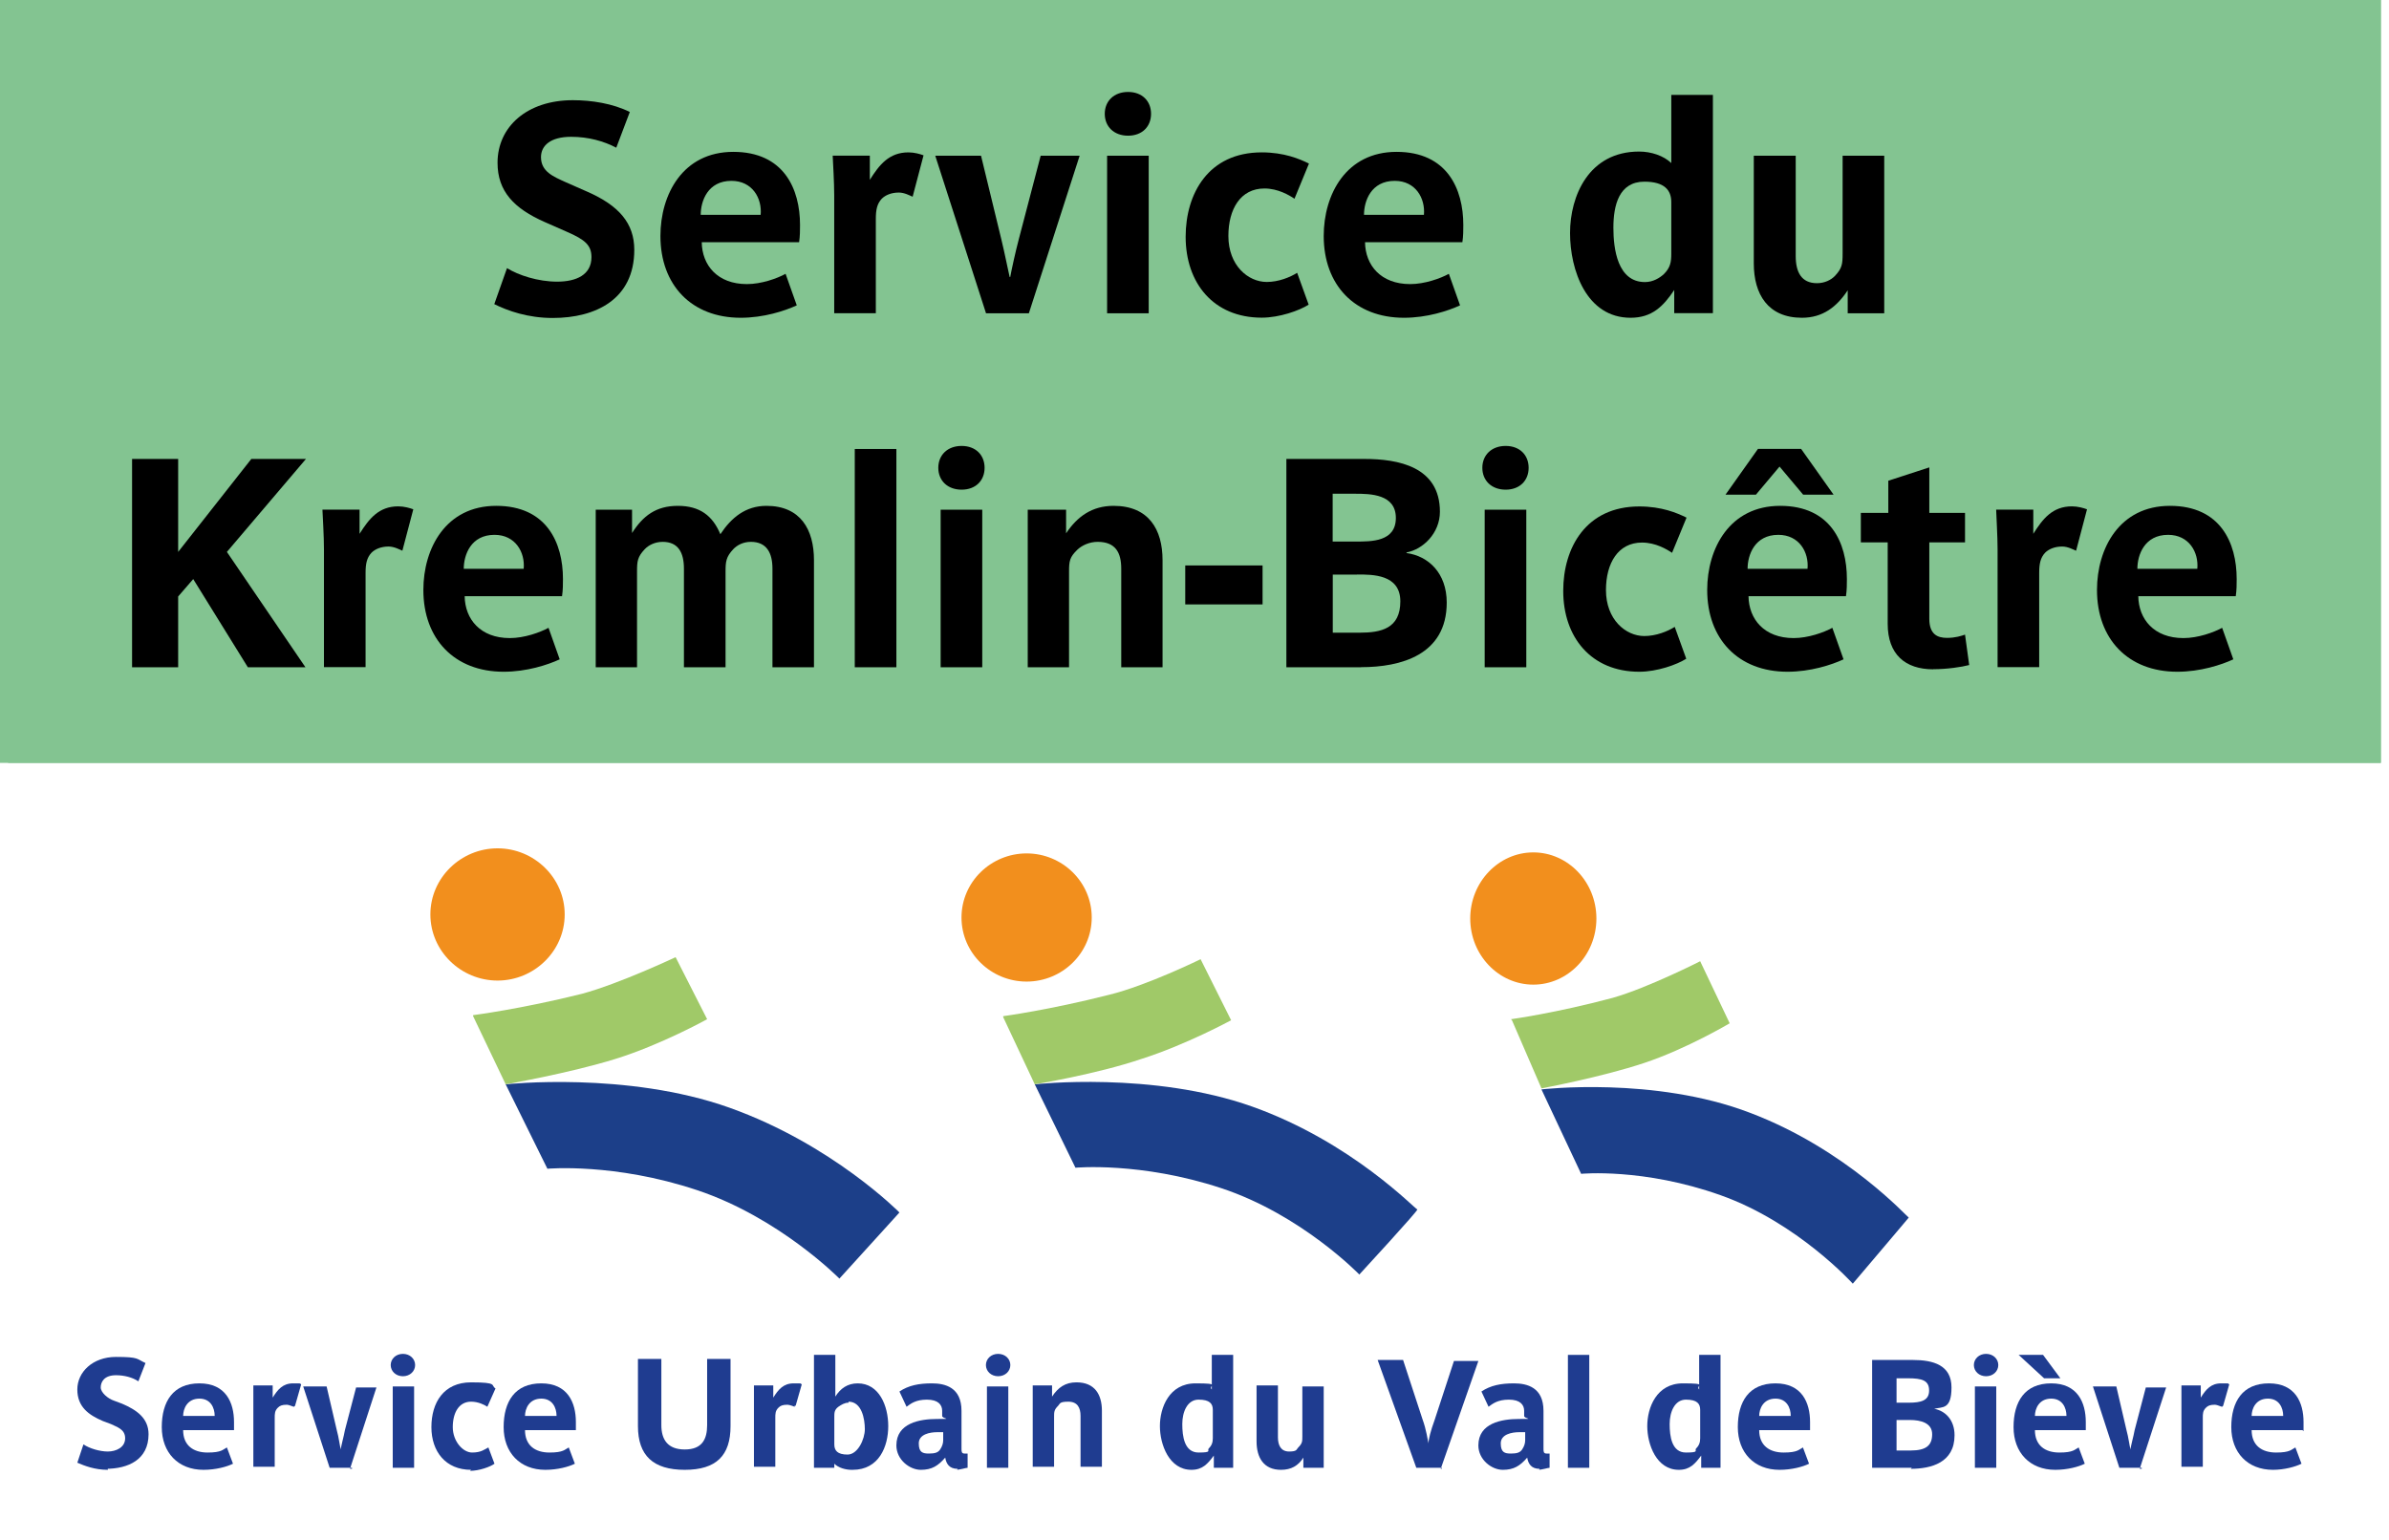 <?xml version="1.0" encoding="UTF-8"?>
<svg id="Layer_1" data-name="Layer 1" xmlns="http://www.w3.org/2000/svg" xmlns:xlink="http://www.w3.org/1999/xlink" viewBox="0 0 234.8 151.4">
  <defs>
    <clipPath id="clippath">
      <rect x="40.1" y="79.2" width="52.2" height="49" style="fill: none;"/>
    </clipPath>
    <clipPath id="clippath-1">
      <rect x="40.1" y="79.2" width="52.2" height="49" style="fill: none;"/>
    </clipPath>
    <clipPath id="clippath-2">
      <rect x="142.6" y="79.6" width="48.7" height="49" style="fill: none;"/>
    </clipPath>
    <clipPath id="clippath-3">
      <rect x="142.6" y="79.6" width="48.7" height="49" style="fill: none;"/>
    </clipPath>
    <clipPath id="clippath-4">
      <rect x="92.4" y="79.7" width="50.8" height="48" style="fill: none;"/>
    </clipPath>
    <clipPath id="clippath-5">
      <rect x="92.4" y="79.7" width="50.8" height="48" style="fill: none;"/>
    </clipPath>
  </defs>
  <g id="Calque_1" data-name="Calque 1">
    <rect width="234" height="75" style="fill: #83c491;"/>
    <g>
      <rect x=".8" width="234" height="75" style="fill: none;"/>
      <path d="M59.4,31.7c-2.3,0-4.1-.6-5.3-1.3l1.2-3.3c1.1.6,2.8,1.2,4.4,1.2s3.1-.7,3.1-2.3-1.3-2-2.5-2.5l-1.4-.6c-2.5-1.1-4.5-2.5-4.5-5.6s2.7-5.8,6.9-5.8,3.6.3,5.2,1.1l-1.2,3.2c-1.1-.6-2.5-1.1-4-1.1-2.2,0-2.8,1.3-2.8,2.1,0,1.3,1.3,1.9,2.4,2.4l1.4.6c2.5,1.1,4.6,2.4,4.6,5.5,0,4.5-3.6,6.2-7.5,6.2,0,0,0,.2,0,.2Z" style="fill: #1d1d1b;"/>
      <path d="M81.7,24.7h-8.9c0,2.6,1.9,4,4.3,4s2.7-.5,3.4-.9l1,2.8c-1.1.5-3,1.1-5.1,1.1-4.5,0-7.3-3.1-7.3-7.6s2.1-7.8,6.7-7.8,6.1,3.4,6.1,6.7,0,1.1,0,1.6h-.2v.1ZM75.5,19.1c-2.2,0-2.8,1.8-2.8,3.1h5.5c0-1.5-.8-3.1-2.7-3.1Z" style="fill: #1d1d1b;"/>
      <path d="M92.4,20.6c-.3-.1-.8-.4-1.3-.4-.8,0-1.2.2-1.6.6-.5.5-.5,1.1-.5,1.8v8.7h-3.8v-14.4h3.4v2.2c.9-1.4,1.8-2.5,3.6-2.5s1.1.2,1.4.3l-1,3.8h0l-.2-.1Z" style="fill: #1d1d1b;"/>
      <path d="M102.6,31.3h-3.9l-4.6-14.4h4.2l1.9,7.7c.3,1.2.6,2.9.8,3.4h0c0-.6.5-2.3.8-3.5l2-7.6h3.6l-4.6,14.4s-.2,0-.2,0Z" style="fill: #1d1d1b;"/>
      <path d="M111.6,15c-1.3,0-2.1-.8-2.1-2s.8-2,2.1-2,2.1.8,2.1,2-.8,2-2.1,2ZM109.7,31.3v-14.4h3.8v14.4h-3.8Z" style="fill: #1d1d1b;"/>
      <path d="M123.6,31.7c-4.4,0-7-3.3-7-7.5s2.1-7.9,7-7.9,3.5.5,4.4,1l-1.3,3.2c-.5-.3-1.6-1-2.8-1-2.2,0-3.3,2-3.3,4.6s1.8,4.4,3.5,4.4,2.2-.5,2.8-.9l1.1,2.8c-.8.6-2.6,1.2-4.4,1.2h0v.1Z" style="fill: #1d1d1b;"/>
      <path d="M142.2,24.7h-8.9c0,2.6,1.9,4,4.3,4s2.7-.5,3.4-.9l1,2.8c-1.1.5-3,1.1-5.1,1.1-4.5,0-7.3-3.1-7.3-7.6s2.1-7.8,6.7-7.8,6.1,3.4,6.1,6.7,0,1.1,0,1.6h-.2v.1ZM136,19.1c-2.2,0-2.8,1.8-2.8,3.1h5.5c.1-1.5-.8-3.1-2.7-3.1Z" style="fill: #1d1d1b;"/>
      <path d="M161.6,31.3v-2.1c-1,1.5-2.1,2.5-4,2.5-4,0-5.5-4.5-5.5-7.8s1.7-7.5,6.3-7.5,2.2.4,2.9,1v-6.1h3.8v20s-3.5,0-3.5,0ZM161.3,21c0-1.1-.6-1.9-2.5-1.9s-2.9,2.2-2.9,4.3.4,5,2.9,5,1.3-.4,1.7-.7c.6-.6.7-1.1.7-1.9v-4.9h.1v.1Z" style="fill: #1d1d1b;"/>
      <path d="M177.4,31.3v-1.8c-1,1.4-2.2,2.2-4,2.2-3.1,0-4.4-2.2-4.4-5v-9.9h3.8v9.1c0,1.5.6,2.5,2,2.5s1.3-.3,1.6-.7c.6-.7.7-1.1.7-2.1v-8.9h3.8v14.4h-3.5v.2h0Z" style="fill: #1d1d1b;"/>
      <path d="M24.8,63.7l-5-8.1-1.4,1.6v6.5h-4.2v-19.1h4.2v8.5l6.7-8.5h4.9l-7.2,8.5,7.2,10.6h-5.3.1Z" style="fill: #1d1d1b;"/>
      <path d="M39.9,53c-.3,0-.8-.4-1.3-.4-.8,0-1.2.2-1.6.6s-.5,1.1-.5,1.8v8.7h-3.8v-14.4h3.4v2.2c.9-1.4,1.8-2.5,3.6-2.5s1.1.2,1.4.3l-1,3.8h-.1l-.1-.1Z" style="fill: #1d1d1b;"/>
      <path d="M54.1,57.1h-8.9c0,2.6,1.9,4,4.3,4s2.7-.5,3.4-.9l1,2.8c-1.1.5-3,1.1-5.1,1.1-4.5,0-7.3-3.1-7.3-7.6s2.1-7.8,6.7-7.8,6.1,3.4,6.1,6.7,0,1.1,0,1.6h-.2v.1ZM47.9,51.5c-2.2,0-2.8,1.8-2.8,3.1h5.5c0-1.5-.8-3.1-2.7-3.1Z" style="fill: #1d1d1b;"/>
      <path d="M73.6,63.7v-9.1c0-1.5-.5-2.5-1.9-2.5s-1.3.3-1.6.7c-.6.7-.7,1.1-.7,2.1v8.9h-3.8v-9.1c0-1.5-.5-2.5-1.9-2.5s-1.3.3-1.6.7c-.6.7-.7,1.1-.7,2.1v8.9h-3.8v-14.4h3.5v1.9c1-1.5,2.1-2.4,4-2.4s3.2.9,3.9,2.6c1-1.5,2.2-2.6,4.2-2.6,3.1,0,4.3,2.2,4.3,5v9.9h-3.8v-.2h-.1Z" style="fill: #1d1d1b;"/>
      <path d="M92.8,57.1h-8.9c0,2.6,1.9,4,4.3,4s2.7-.5,3.4-.9l1,2.8c-1.1.5-3,1.1-5.1,1.1-4.5,0-7.3-3.1-7.3-7.6s2.1-7.8,6.7-7.8,6.1,3.4,6.1,6.7,0,1.1,0,1.6h-.2v.1Z" style="fill: #1d1d1b;"/>
      <path d="M96.2,63.7v-20h3.8v20h-3.8Z" style="fill: #1d1d1b;"/>
      <path d="M105.9,47.4c-1.3,0-2.1-.8-2.1-2s.8-2,2.1-2,2.1.8,2.1,2-.8,2-2.1,2ZM104,63.7v-14.4h3.8v14.4s-3.8,0-3.8,0Z" style="fill: #1d1d1b;"/>
      <path d="M120.5,63.7v-9.1c0-1.5-.5-2.5-2.2-2.5s-1.4.3-1.8.7c-.7.7-.8,1.1-.8,2v8.9h-3.8v-14.4h3.5v2.1c1-1.5,2.4-2.5,4.3-2.5,3.2,0,4.5,2.2,4.5,5v9.9h-3.8.1v-.1Z" style="fill: #1d1d1b;"/>
      <path d="M126.4,57.9v-3.6h7.1v3.6h-7.1Z" style="fill: #1d1d1b;"/>
      <path d="M142.9,63.7h-6.9v-19.1h7.2c3.6,0,6.9,1,6.9,4.8s-1.6,3.5-3,3.7h0c2,.3,3.7,1.9,3.7,4.6,0,4.8-4.2,5.9-7.8,5.9h0l-.1.1ZM142.3,47.8h-2.1v4.4h2.1c2.2,0,3.7-.4,3.7-2.2s-1.3-2.2-3.7-2.2ZM142.4,55.2h-2.3v5.3h2.5c2.7,0,3.7-.8,3.7-2.9s-2-2.5-3.9-2.5h0v.1Z" style="fill: #1d1d1b;"/>
      <path d="M155.9,47.4c-1.3,0-2.1-.8-2.1-2s.8-2,2.1-2,2.1.8,2.1,2-.8,2-2.1,2ZM154,63.7v-14.4h3.8v14.4s-3.8,0-3.8,0Z" style="fill: #1d1d1b;"/>
      <path d="M167.9,64.1c-4.4,0-7-3.3-7-7.5s2.1-7.9,7-7.9,3.5.5,4.4,1l-1.3,3.2c-.5-.3-1.6-1-2.8-1-2.2,0-3.3,2-3.3,4.6s1.8,4.4,3.5,4.4,2.2-.5,2.8-.9l1.1,2.8c-.8.6-2.6,1.2-4.4,1.2h0v.1Z" style="fill: #1d1d1b;"/>
      <path d="M186.5,57.1h-8.9c0,2.6,1.9,4,4.3,4s2.7-.5,3.4-.9l1,2.8c-1.1.5-3,1.1-5.1,1.1-4.5,0-7.3-3.1-7.3-7.6s2.1-7.8,6.7-7.8,6.1,3.4,6.1,6.7,0,1.1,0,1.6h-.2v.1ZM182.6,47.9l-2.1-2.1-2.1,2.1h-2.9l3.2-4.2h3.7l3.2,4.2h-3,0ZM180.3,51.5c-2.2,0-2.8,1.8-2.8,3.1h5.5c.1-1.5-.8-3.1-2.7-3.1Z" style="fill: #1d1d1b;"/>
      <path d="M194.7,64.1c-2.6,0-4.2-1.4-4.2-4.2v-7.7h-2.4v-2.7h2.4v-2.9l3.8-1.2v4.1h3.3v2.7h-3.3v7.3c0,1.4.8,1.8,1.6,1.8s1.3-.2,1.6-.3l.4,2.8c-.7.2-2,.4-3.3.4h0l.1-.1Z" style="fill: #1d1d1b;"/>
      <path d="M207.9,53c-.3,0-.8-.4-1.3-.4-.8,0-1.2.2-1.6.6-.5.5-.5,1.1-.5,1.8v8.7h-3.8v-10.8c0-1.2-.1-3-.1-3.6h3.4v2.2c.9-1.4,1.8-2.5,3.6-2.5s1.1.2,1.4.3l-1,3.8h0l-.1-.1Z" style="fill: #1d1d1b;"/>
      <path d="M222.1,57.1h-8.9c0,2.6,1.9,4,4.3,4s2.7-.5,3.4-.9l1,2.8c-1.1.5-3,1.1-5.1,1.1-4.5,0-7.3-3.1-7.3-7.6s2.1-7.8,6.7-7.8,6.1,3.4,6.1,6.7,0,1.1,0,1.6h-.2v.1ZM215.9,51.5c-2.2,0-2.8,1.8-2.8,3.1h5.5c.1-1.5-.8-3.1-2.7-3.1Z" style="fill: #1d1d1b;"/>
    </g>
    <g style="clip-path: url(#clippath);">
      <g style="clip-path: url(#clippath-1);">
        <g>
          <path d="M49.7,106.6l4.1,8.3s6.6-.6,14.7,2.1c8.1,2.7,14,8.7,14,8.7,0,0,6-6.6,5.9-6.5,0,0-6.6-6.7-16.7-10.3-10.1-3.6-22-2.3-22-2.3" style="fill: #1c3f89;"/>
          <path d="M46.5,99.9l3.2,6.7s6.3-1.1,10.8-2.5,9-3.9,9-3.9l-3.1-6.1s-5.5,2.6-9.2,3.6c-6,1.5-10.7,2.1-10.7,2.1" style="fill: #a0c968;"/>
          <path d="M55.5,89.9c0,3.6-3,6.5-6.6,6.5s-6.6-2.9-6.6-6.5,3-6.5,6.6-6.5,6.6,2.9,6.6,6.5" style="fill: #f28f1d;"/>
        </g>
      </g>
    </g>
    <g style="clip-path: url(#clippath-2);">
      <g style="clip-path: url(#clippath-3);">
        <g>
          <path d="M151.5,107.1l3.9,8.3s6.1-.6,13.7,2.1c7.6,2.7,13,8.7,13,8.7,0,0,5.6-6.6,5.5-6.5-.1,0-6.1-6.7-15.6-10.3-9.4-3.6-20.5-2.3-20.5-2.3" style="fill: #1c3f89;"/>
          <path d="M148.6,100.3l2.9,6.7s5.9-1.1,10.1-2.5c4.2-1.4,8.4-3.9,8.4-3.9l-2.9-6.1s-5.1,2.6-8.6,3.6c-5.6,1.5-10,2.1-10,2.1" style="fill: #a0c968;"/>
          <path d="M156.9,90.3c0,3.6-2.8,6.5-6.2,6.5s-6.2-2.9-6.2-6.5,2.8-6.5,6.2-6.5,6.2,2.9,6.2,6.5" style="fill: #f28f1d;"/>
        </g>
      </g>
    </g>
    <g style="clip-path: url(#clippath-4);">
      <g style="clip-path: url(#clippath-5);">
        <g>
          <path d="M101.7,106.6l4,8.2s6.4-.6,14.3,2,13.6,8.5,13.6,8.5c0,0,5.9-6.4,5.7-6.4s-6.4-6.6-16.2-10.1-21.4-2.2-21.4-2.2" style="fill: #1c3f89;"/>
          <path d="M98.6,100l3.1,6.6s6.1-1,10.5-2.5c4.4-1.4,8.8-3.8,8.8-3.8l-3-6s-5.3,2.6-9,3.5c-5.9,1.5-10.4,2.1-10.4,2.1" style="fill: #a0c968;"/>
          <path d="M107.3,90.2c0,3.5-2.9,6.3-6.4,6.3s-6.4-2.8-6.4-6.3,2.9-6.3,6.4-6.3,6.4,2.8,6.4,6.3" style="fill: #f28f1d;"/>
        </g>
      </g>
    </g>
    <g>
      <rect y="133.2" width="234" height="18.2" style="fill: none;"/>
      <path d="M10.6,144.5c-1.3,0-2.3-.4-3-.7l.6-1.8c.6.4,1.6.7,2.4.7s1.7-.4,1.7-1.3-.8-1.1-1.4-1.4l-.8-.3c-1.4-.6-2.5-1.4-2.5-3.1s1.5-3.2,3.8-3.2,2,.2,2.9.6l-.7,1.8c-.6-.4-1.4-.6-2.2-.6-1.2,0-1.5.7-1.5,1.2s.7,1.1,1.3,1.3l.8.3c1.4.6,2.6,1.4,2.6,3,0,2.5-2,3.4-4.2,3.4h.2v.1Z" style="fill: #1f3c90;"/>
      <path d="M23,140.6h-5c0,1.5,1,2.2,2.4,2.2s1.5-.3,1.9-.5l.6,1.6c-.6.3-1.7.6-2.9.6-2.5,0-4.1-1.7-4.1-4.2s1.1-4.3,3.7-4.3,3.4,1.9,3.4,3.8,0,.6,0,.9h0v-.1ZM19.6,137.5c-1.2,0-1.6,1-1.6,1.7h3.1c0-.8-.4-1.7-1.5-1.7Z" style="fill: #1f3c90;"/>
      <path d="M28.9,138.3c-.1,0-.5-.2-.7-.2-.5,0-.7.1-.9.3-.3.3-.3.6-.3,1v4.8h-2.1v-8h1.9v1.2c.5-.8,1-1.4,2-1.4s.6,0,.8.1l-.6,2.1h0l-.1.1Z" style="fill: #1f3c90;"/>
      <path d="M34.6,144.3h-2.2l-2.6-8h2.3l1,4.3c.2.7.3,1.6.4,1.9h0c0-.3.3-1.3.4-1.9l1.1-4.2h2l-2.6,8h.2v-.1Z" style="fill: #1f3c90;"/>
      <path d="M39.6,135.3c-.7,0-1.2-.5-1.2-1.1s.5-1.1,1.2-1.1,1.2.5,1.2,1.1-.5,1.1-1.2,1.1ZM38.6,144.3v-8h2.1v8h-2.1Z" style="fill: #1f3c90;"/>
      <path d="M46.3,144.5c-2.5,0-3.9-1.8-3.9-4.2s1.2-4.4,3.9-4.4,1.9.3,2.4.6l-.8,1.8c-.3-.2-.9-.5-1.6-.5-1.2,0-1.8,1.1-1.8,2.5s1,2.5,1.9,2.5,1.2-.3,1.6-.5l.6,1.6c-.4.3-1.5.7-2.4.7h0l.1-.1Z" style="fill: #1f3c90;"/>
      <path d="M56.6,140.6h-5c0,1.5,1,2.2,2.4,2.2s1.5-.3,1.9-.5l.6,1.6c-.6.3-1.7.6-2.9.6-2.5,0-4.1-1.7-4.1-4.2s1.1-4.3,3.7-4.3,3.4,1.9,3.4,3.8,0,.6,0,.9h0v-.1ZM53.2,137.5c-1.2,0-1.6,1-1.6,1.7h3.1c0-.8-.4-1.7-1.5-1.7Z" style="fill: #1f3c90;"/>
      <path d="M67.3,144.5c-3.1,0-4.6-1.4-4.6-4.3v-6.6h2.3v6.5c0,1.4.6,2.4,2.3,2.4s2.2-1,2.2-2.4v-6.5h2.3v6.6c0,2.9-1.4,4.3-4.5,4.3Z" style="fill: #1f3c90;"/>
      <path d="M78.1,138.3s-.5-.2-.7-.2c-.5,0-.7.1-.9.3-.3.3-.3.6-.3,1v4.8h-2.1v-8h1.9v1.2c.5-.8,1-1.4,2-1.4s.6,0,.8.1l-.6,2.1h-.1v.1Z" style="fill: #1f3c90;"/>
      <path d="M83.7,144.5c-.6,0-1.3-.2-1.7-.6v.4h-2v-11.1h2.1v4.1c.5-.8,1.2-1.3,2.2-1.3,2.1,0,3,2.2,3,4.2s-.9,4.3-3.5,4.3h-.1ZM83.4,137.9c-.4,0-.7.2-1,.4-.4.3-.4.6-.4,1v2.7c0,.6.3,1,1.3,1s1.7-1.5,1.7-2.5-.3-2.7-1.6-2.7h0v.1Z" style="fill: #1f3c90;"/>
      <path d="M94.1,144.4c-.8,0-1.1-.5-1.2-1.1-.7.8-1.3,1.2-2.4,1.2s-2.4-1-2.4-2.4c0-2.2,2.3-2.6,4-2.6s.5,0,.5-.3v-.5c0-.6-.4-1.1-1.5-1.1s-1.6.4-2,.7l-.7-1.5c.9-.6,1.9-.8,3.2-.8s2.9.4,2.9,2.7v3.7c0,.3,0,.5.3.5h.3v1.4c-.2,0-.7.2-1.2.2h.2v-.1ZM92.7,140.8h-.6c-.7,0-1.8.2-1.8,1.1s.4,1,1,1,.9-.1,1.1-.4c.2-.3.3-.6.3-.9v-.8h0Z" style="fill: #1f3c90;"/>
      <path d="M98.1,135.3c-.7,0-1.2-.5-1.2-1.1s.5-1.1,1.2-1.1,1.2.5,1.2,1.1-.5,1.1-1.2,1.1ZM97,144.3v-8h2.1v8h-2.1Z" style="fill: #1f3c90;"/>
      <path d="M106.2,144.3v-5.1c0-.8-.3-1.4-1.2-1.4s-.8.2-1,.4c-.4.4-.4.6-.4,1.1v4.9h-2.1v-8h1.9v1.1c.6-.9,1.3-1.4,2.4-1.4,1.8,0,2.5,1.2,2.5,2.8v5.5h-2.1v.1Z" style="fill: #1f3c90;"/>
      <path d="M119.3,144.3v-1.2c-.6.8-1.1,1.4-2.2,1.4-2.2,0-3.1-2.5-3.1-4.3s.9-4.2,3.5-4.2,1.2.2,1.6.6v-3.4h2.1v11.1h-1.9ZM119.2,138.6c0-.6-.3-1-1.4-1s-1.6,1.2-1.6,2.4.2,2.8,1.6,2.8.8-.2,1-.4c.3-.3.4-.6.4-1v-2.7h0v-.1Z" style="fill: #1f3c90;"/>
      <path d="M128.1,144.3v-1c-.5.8-1.2,1.2-2.2,1.2-1.7,0-2.4-1.2-2.4-2.8v-5.5h2.1v5.1c0,.8.3,1.4,1.1,1.4s.7-.2.9-.4c.4-.4.4-.6.4-1.1v-4.9h2.1v8h-2Z" style="fill: #1f3c90;"/>
      <path d="M141.7,144.3h-2.5l-3.8-10.6h2.5l1.9,5.8c.4,1.1.5,2,.6,2.4h0c0-.4.2-1.2.6-2.3l1.9-5.8h2.4l-3.7,10.6h.1v-.1Z" style="fill: #1f3c90;"/>
      <path d="M151.3,144.4c-.8,0-1.1-.5-1.2-1.1-.7.8-1.3,1.2-2.4,1.2s-2.4-1-2.4-2.4c0-2.2,2.3-2.6,4-2.6s.5,0,.5-.3v-.5c0-.6-.4-1.1-1.5-1.1s-1.6.4-2,.7l-.7-1.5c.9-.6,1.9-.8,3.2-.8s2.9.4,2.9,2.7v3.7c0,.3,0,.5.3.5h.3v1.4c-.2,0-.7.2-1.2.2h.2v-.1ZM149.9,140.8h-.6c-.7,0-1.8.2-1.8,1.1s.4,1,1,1,.9-.1,1.1-.4c.2-.3.3-.6.3-.9v-.8h0Z" style="fill: #1f3c90;"/>
      <path d="M154.1,144.3v-11.1h2.1v11.1h-2.1Z" style="fill: #1f3c90;"/>
      <path d="M167.2,144.3v-1.2c-.6.8-1.1,1.4-2.2,1.4-2.2,0-3.1-2.5-3.1-4.3s.9-4.2,3.5-4.2,1.2.2,1.6.6v-3.4h2.1v11.1h-1.9ZM167.1,138.6c0-.6-.3-1-1.4-1s-1.6,1.2-1.6,2.4.2,2.8,1.6,2.8.8-.2,1-.4c.3-.3.4-.6.4-1v-2.7h0v-.1Z" style="fill: #1f3c90;"/>
      <path d="M177.9,140.6h-5c0,1.5,1,2.2,2.4,2.2s1.5-.3,1.9-.5l.6,1.6c-.6.3-1.7.6-2.9.6-2.5,0-4.1-1.7-4.1-4.2s1.1-4.3,3.7-4.3,3.4,1.9,3.4,3.8,0,.6,0,.9h0v-.1ZM174.5,137.5c-1.2,0-1.6,1-1.6,1.7h3.1c0-.8-.4-1.7-1.5-1.7Z" style="fill: #1f3c90;"/>
      <path d="M187.9,144.3h-3.9v-10.6h4c2,0,3.8.5,3.8,2.7s-.9,1.9-1.7,2.1h0c1.1.2,2,1.1,2,2.6,0,2.7-2.3,3.3-4.3,3.3h0l.1-.1ZM187.6,135.5h-1.2v2.4h1.2c1.2,0,2-.2,2-1.2s-.7-1.2-2.1-1.2h.1ZM187.7,139.6h-1.3v3h1.4c1.5,0,2.1-.5,2.1-1.6s-1.1-1.4-2.2-1.4Z" style="fill: #1f3c90;"/>
      <path d="M195.2,135.3c-.7,0-1.2-.5-1.2-1.1s.5-1.1,1.2-1.1,1.2.5,1.2,1.1-.5,1.1-1.2,1.1ZM194.1,144.3v-8h2.1v8h-2.1Z" style="fill: #1f3c90;"/>
      <path d="M205,140.6h-5c0,1.5,1,2.2,2.4,2.2s1.5-.3,1.9-.5l.6,1.6c-.6.3-1.7.6-2.9.6-2.5,0-4.1-1.7-4.1-4.2s1.1-4.3,3.7-4.3,3.4,1.9,3.4,3.8,0,.6,0,.9h0v-.1ZM200.9,135.5l-2.5-2.3h2.4l1.7,2.3h-1.6,0ZM201.6,137.5c-1.2,0-1.6,1-1.6,1.7h3.1c0-.8-.4-1.7-1.5-1.7Z" style="fill: #1f3c90;"/>
      <path d="M210.5,144.3h-2.2l-2.6-8h2.3l1,4.3c.2.7.3,1.6.4,1.9h0c0-.3.3-1.3.4-1.9l1.1-4.2h2l-2.6,8h.2v-.1Z" style="fill: #1f3c90;"/>
      <path d="M218.4,138.3c-.1,0-.5-.2-.7-.2-.5,0-.7.1-.9.3-.3.3-.3.6-.3,1v4.8h-2.1v-8h1.9v1.2c.5-.8,1-1.4,2-1.4s.6,0,.8.1l-.6,2.1h0l-.1.1Z" style="fill: #1f3c90;"/>
      <path d="M226.3,140.6h-5c0,1.5,1,2.2,2.4,2.2s1.5-.3,1.9-.5l.6,1.6c-.6.3-1.7.6-2.8.6-2.5,0-4.1-1.7-4.1-4.2s1.1-4.3,3.7-4.3,3.4,1.9,3.4,3.8,0,.6,0,.9h0l-.1-.1ZM222.9,137.5c-1.2,0-1.6,1-1.6,1.7h3.1c0-.8-.4-1.7-1.5-1.7Z" style="fill: #1f3c90;"/>
    </g>
    <rect x=".8" width="233.2" height="75" style="fill: #83c491;"/>
    <g style="isolation: isolate;">
      <g style="isolation: isolate;">
        <path d="M54.32,31.26c-2.44,0-4.41-.7-5.74-1.36l1.25-3.54c1.13.7,3.05,1.33,4.93,1.33s3.37-.67,3.37-2.41c0-1.16-.61-1.71-2.41-2.49l-2.18-.96c-3.02-1.33-4.64-3.02-4.64-5.83,0-3.54,2.9-6.15,7.4-6.15,1.83,0,3.92.32,5.6,1.16l-1.33,3.51c-1.22-.64-2.73-1.07-4.44-1.07-2.03,0-2.96.87-2.96,2,0,1.42,1.22,1.91,2.38,2.44l2.18.96c3.1,1.36,4.61,3.1,4.61,5.71,0,4.87-3.8,6.7-8.01,6.7Z"/>
        <path d="M78.54,23.81h-9.57c.03,2.26,1.54,4.12,4.44,4.12,1.42,0,2.96-.55,3.8-1.01l1.1,3.1c-1.19.55-3.25,1.22-5.51,1.22-4.84,0-7.89-3.22-7.89-8.04,0-4.09,2.2-8.27,7.16-8.27s6.56,3.63,6.56,7.19c0,.49,0,1.1-.09,1.68ZM71.89,17.78c-2.32,0-3.02,1.97-3.02,3.34h5.89c.15-1.62-.81-3.34-2.87-3.34Z"/>
        <path d="M89.7,19.34c-.29-.12-.81-.41-1.36-.41-.75,0-1.33.26-1.68.61-.46.49-.58,1.1-.58,1.97v9.28h-4.09v-11.57c0-1.33-.12-3.19-.15-3.92h3.65v2.38c.93-1.48,1.89-2.7,3.8-2.7.58,0,1.16.17,1.48.29l-1.07,4.06Z"/>
        <path d="M101.12,30.8h-4.21l-4.99-15.49h4.5l2,8.24c.32,1.31.67,3.08.81,3.68h.06c.12-.67.52-2.5.84-3.71l2.15-8.21h3.83l-4.99,15.49Z"/>
        <path d="M110.87,13.34c-1.39,0-2.29-.9-2.29-2.15s.9-2.15,2.29-2.15,2.26.9,2.26,2.15-.87,2.15-2.26,2.15ZM108.81,30.8v-15.49h4.09v15.49h-4.09Z"/>
        <path d="M127.23,19.54c-.52-.35-1.62-1.01-2.96-1.01-2.35,0-3.54,2.03-3.54,4.67,0,2.9,1.94,4.52,3.77,4.52,1.16,0,2.29-.46,2.99-.9l1.13,3.13c-.9.58-2.87,1.28-4.61,1.28-4.76,0-7.48-3.42-7.48-7.95,0-4.24,2.23-8.3,7.48-8.3,2.2,0,3.71.64,4.64,1.1l-1.42,3.45Z"/>
        <path d="M143.73,23.81h-9.57c.03,2.26,1.54,4.12,4.44,4.12,1.42,0,2.96-.55,3.8-1.01l1.1,3.1c-1.19.55-3.25,1.22-5.51,1.22-4.84,0-7.89-3.22-7.89-8.04,0-4.09,2.2-8.27,7.16-8.27s6.56,3.63,6.56,7.19c0,.49,0,1.1-.09,1.68ZM137.08,17.78c-2.32,0-3.02,1.97-3.02,3.34h5.89c.14-1.62-.81-3.34-2.87-3.34Z"/>
        <path d="M164.55,30.8v-2.29c-1.07,1.6-2.18,2.73-4.29,2.73-4.35,0-5.95-4.7-5.95-8.33s1.83-8.01,6.79-8.01c1.19,0,2.41.41,3.16,1.13v-6.7h4.09v21.46h-3.8ZM164.26,19.86c0-1.16-.67-2-2.64-2-2.5,0-3.05,2.32-3.05,4.53,0,2.09.41,5.34,3.1,5.34.81,0,1.45-.41,1.86-.78.64-.64.73-1.19.73-2v-5.08Z"/>
        <path d="M181.6,30.8v-2.26c-1.07,1.62-2.44,2.7-4.5,2.7-3.34,0-4.73-2.32-4.73-5.34v-10.59h4.12v9.86c0,1.57.55,2.67,2.09,2.67.75,0,1.39-.32,1.77-.72.7-.75.75-1.16.75-2.21v-9.6h4.09v15.49h-3.6Z"/>
      </g>
      <g style="isolation: isolate;">
        <path d="M22.3,54.26l7.72,11.34h-5.66l-5.37-8.67-1.48,1.71v6.96h-4.53v-20.48h4.53v9.14l7.19-9.14h5.37l-7.77,9.14Z"/>
        <path d="M39.55,54.14c-.29-.12-.81-.41-1.36-.41-.75,0-1.33.26-1.68.61-.46.49-.58,1.1-.58,1.97v9.28h-4.09v-11.57c0-1.33-.12-3.19-.15-3.92h3.65v2.38c.93-1.48,1.89-2.7,3.8-2.7.58,0,1.16.17,1.48.29l-1.07,4.06Z"/>
        <path d="M55.24,58.61h-9.57c.03,2.26,1.54,4.12,4.44,4.12,1.42,0,2.96-.55,3.8-1.01l1.1,3.1c-1.19.55-3.25,1.22-5.51,1.22-4.84,0-7.89-3.22-7.89-8.04,0-4.09,2.2-8.27,7.16-8.27s6.56,3.63,6.56,7.19c0,.49,0,1.1-.09,1.68ZM48.6,52.58c-2.32,0-3.02,1.97-3.02,3.34h5.89c.15-1.62-.81-3.34-2.87-3.34Z"/>
        <path d="M75.92,65.6v-9.69c0-1.57-.58-2.64-2.12-2.64-.75,0-1.36.32-1.74.73-.7.75-.75,1.22-.75,2.2v9.4h-4.09v-9.69c0-1.57-.55-2.64-2.09-2.64-.75,0-1.39.32-1.77.73-.7.75-.75,1.16-.75,2.2v9.4h-4.06v-15.49h3.57v2.29c1.07-1.68,2.35-2.67,4.5-2.67s3.42.96,4.18,2.79c1.07-1.62,2.47-2.79,4.53-2.79,3.34,0,4.67,2.32,4.67,5.34v10.53h-4.06Z"/>
        <path d="M84.01,65.6v-21.46h4.09v21.46h-4.09Z"/>
        <path d="M94.51,48.14c-1.39,0-2.29-.9-2.29-2.15s.9-2.15,2.29-2.15,2.26.9,2.26,2.15-.87,2.15-2.26,2.15ZM92.45,65.6v-15.49h4.09v15.49h-4.09Z"/>
        <path d="M110.2,65.6v-9.69c0-1.57-.55-2.64-2.32-2.64-.81,0-1.54.35-1.97.75-.78.75-.84,1.13-.84,2.18v9.4h-4.06v-15.49h3.77v2.32c1.1-1.65,2.55-2.7,4.67-2.7,3.45,0,4.81,2.32,4.81,5.34v10.53h-4.06Z"/>
        <path d="M116.49,59.42v-3.83h7.6v3.83h-7.6Z"/>
        <path d="M133.77,65.6h-7.34v-20.48h7.66c3.33,0,7.43.75,7.43,5.19,0,2.12-1.68,3.71-3.28,4v.06c2.15.29,3.95,1.97,3.95,4.87,0,5.16-4.53,6.35-8.41,6.35ZM133.19,48.54h-2.21v4.7h2.26c1.54,0,3.95.03,3.95-2.32s-2.52-2.38-4-2.38ZM133.4,56.49h-2.41v5.71h2.64c2.12,0,4-.41,4-3.08s-2.76-2.64-4.23-2.64Z"/>
        <path d="M147.98,48.14c-1.39,0-2.29-.9-2.29-2.15s.9-2.15,2.29-2.15,2.26.9,2.26,2.15-.87,2.15-2.26,2.15ZM145.92,65.6v-15.49h4.09v15.49h-4.09Z"/>
        <path d="M164.34,54.35c-.52-.35-1.62-1.01-2.96-1.01-2.35,0-3.54,2.03-3.54,4.67,0,2.9,1.94,4.52,3.77,4.52,1.16,0,2.29-.46,2.99-.9l1.13,3.13c-.9.58-2.87,1.28-4.61,1.28-4.76,0-7.48-3.42-7.48-7.95,0-4.24,2.23-8.3,7.48-8.3,2.2,0,3.71.64,4.64,1.1l-1.42,3.45Z"/>
        <path d="M181.42,58.61h-9.57c.03,2.26,1.54,4.12,4.44,4.12,1.42,0,2.96-.55,3.8-1.01l1.1,3.1c-1.19.55-3.25,1.22-5.51,1.22-4.84,0-7.89-3.22-7.89-8.04,0-4.09,2.21-8.27,7.17-8.27s6.56,3.63,6.56,7.19c0,.49,0,1.1-.09,1.68ZM177.22,48.63l-2.32-2.76-2.32,2.76h-2.99l3.19-4.5h4.24l3.19,4.5h-2.99ZM174.78,52.58c-2.32,0-3.02,1.97-3.02,3.34h5.89c.15-1.62-.81-3.34-2.87-3.34Z"/>
        <path d="M190,65.8c-2.76,0-4.47-1.48-4.47-4.47v-8.01h-2.64v-2.9h2.7v-3.16l4.03-1.31v4.47h3.51v2.9h-3.51v7.51c0,1.54.81,1.88,1.74,1.88.84,0,1.42-.2,1.77-.32l.41,2.99c-.75.2-2.18.41-3.54.41Z"/>
        <path d="M204.04,54.14c-.29-.12-.81-.41-1.36-.41-.75,0-1.33.26-1.68.61-.46.49-.58,1.1-.58,1.97v9.28h-4.09v-11.57c0-1.33-.12-3.19-.14-3.92h3.65v2.38c.93-1.48,1.89-2.7,3.8-2.7.58,0,1.16.17,1.48.29l-1.07,4.06Z"/>
        <path d="M219.73,58.61h-9.57c.03,2.26,1.54,4.12,4.44,4.12,1.42,0,2.96-.55,3.8-1.01l1.1,3.1c-1.19.55-3.25,1.22-5.51,1.22-4.84,0-7.89-3.22-7.89-8.04,0-4.09,2.21-8.27,7.17-8.27s6.56,3.63,6.56,7.19c0,.49,0,1.1-.09,1.68ZM213.09,52.58c-2.32,0-3.02,1.97-3.02,3.34h5.89c.15-1.62-.81-3.34-2.87-3.34Z"/>
      </g>
    </g>
  </g>
</svg>